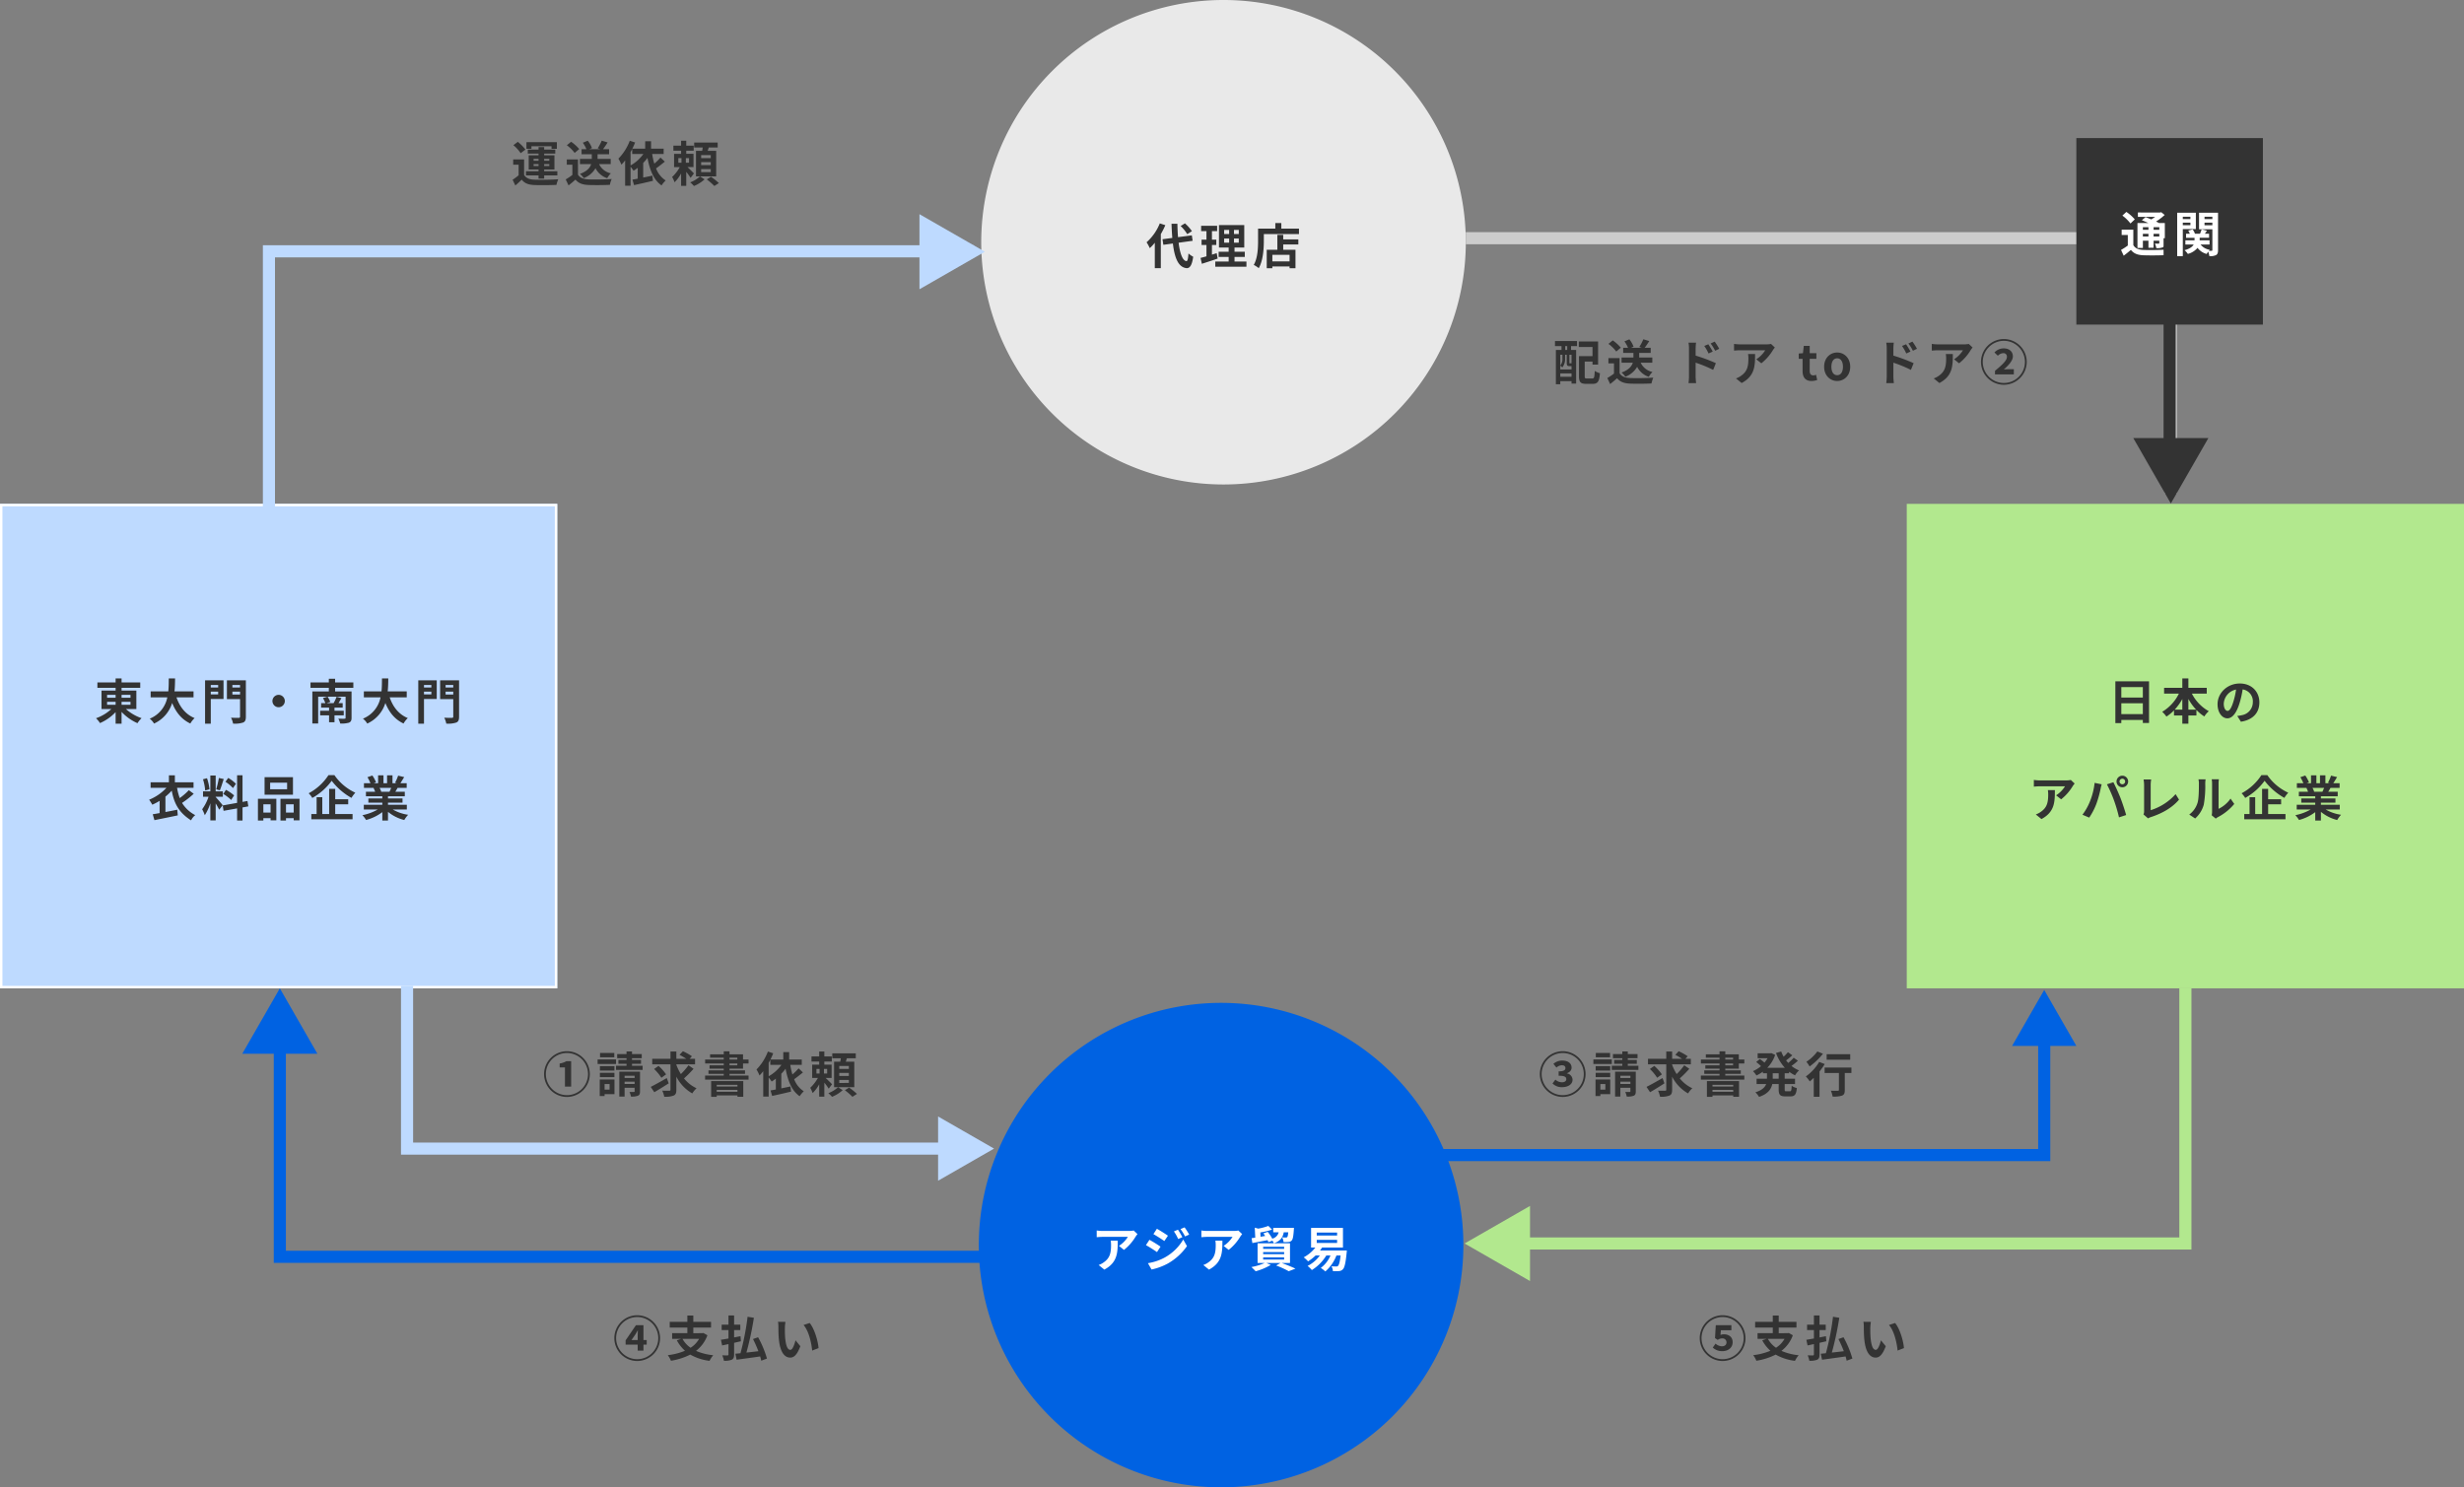 <svg xmlns="http://www.w3.org/2000/svg" width="1017" height="614" viewBox="0 0 1017 614">
  <rect x="0" y="0" width="1017" height="614" fill="#808080" stroke="none"/>
  <g id="グループ_2229" data-name="グループ 2229" transform="translate(-452 -2051)">
    <path id="パス_2687" data-name="パス 2687" d="M100,0A100,100,0,1,1,0,100,100,100,0,0,1,100,0Z" transform="translate(857 2051)" fill="#e9e9e9"/>
    <path id="パス_2688" data-name="パス 2688" d="M-13.04-13.58a18.065,18.065,0,0,0-2.88-3.22l-1.78,1.1a17.016,17.016,0,0,1,2.74,3.36Zm-13.26-3.2a20.9,20.9,0,0,1-5.46,7.8,15.275,15.275,0,0,1,1.32,2.42A18.846,18.846,0,0,0-28.36-8.8V1.7h2.48V-12.36a31.775,31.775,0,0,0,1.86-3.68ZM-12.74-9.6l-.34-2.24-5.7.74c-.14-1.7-.22-3.58-.26-5.54h-2.42c.06,2.1.18,4.06.32,5.86l-4.04.54.34,2.3,3.94-.54c.72,6.1,2.3,9.86,5.68,10.18,1.12.06,2.2-.86,2.7-4.72a8.183,8.183,0,0,1-1.94-1.36c-.16,2.22-.4,3.22-.86,3.18-1.6-.2-2.66-3.16-3.22-7.6Zm9.92,5.1c-.64.22-1.3.42-1.96.62v-4h1.8v-2.18h-1.8v-3.52h2.14V-15.8h-6.6v2.22h2.2v3.52H-9.06v2.18h2.02v4.7c-.92.26-1.74.48-2.44.66L-8.94-.1c1.92-.62,4.32-1.38,6.52-2.16ZM.26-10.54H2.32v1.72H.26Zm0-3.54H2.32v1.68H.26ZM6.3-12.4H4.32v-1.68H6.3Zm0,3.58H4.32v-1.72H6.3ZM4.54-1.04v-1.9H8.78V-5.08H4.54V-6.8H8.56v-9.3H-1.88v9.3h4v1.72H-2.02v2.14H2.12v1.9H-3.4V1.12H9.46V-1.04Zm22.72-.04h-7.1V-3.8h7.1ZM24.64-12.06H22.22V-5.9H17.84V1.74h2.32V1h7.1v.72H29.7V-5.9H24.64V-8.08h6.24v-2.1H24.64Zm-.78-2.56v-2.3H21.38v2.3H14.26v5.04c0,2.88-.14,7.08-1.78,9.94A11.047,11.047,0,0,1,14.54,1.7c1.8-3.12,2.1-8.06,2.1-11.28v-2.78h14.5v-2.26Z" transform="translate(957 2160)" fill="#333"/>
    <path id="パス_2689" data-name="パス 2689" d="M100,0A100,100,0,1,1,0,100,100,100,0,0,1,100,0Z" transform="translate(856 2465)" fill="#0062e2"/>
    <path id="パス_2690" data-name="パス 2690" d="M-34.5-13.54l-1.58-1.48a10.314,10.314,0,0,1-2.04.18H-48.9a15.856,15.856,0,0,1-2.44-.2v2.78c.94-.08,1.6-.14,2.44-.14h10.42a11.894,11.894,0,0,1-3.68,3.72l2.08,1.66a20.37,20.37,0,0,0,4.8-5.48A10.07,10.07,0,0,1-34.5-13.54Zm-8.16,2.7h-2.9a11.087,11.087,0,0,1,.14,1.8c0,3.28-.48,5.4-3.02,7.16a7.9,7.9,0,0,1-2.1,1.1l2.34,1.9C-42.76-1.8-42.66-5.88-42.66-10.84Zm24.86-4.52-1.68.7a18.065,18.065,0,0,1,1.76,3.14l1.74-.74A34.01,34.01,0,0,0-17.8-15.36Zm2.74-.96-1.7.7a19.218,19.218,0,0,1,1.88,3.04l1.7-.76A25.719,25.719,0,0,0-15.06-16.32Zm-11.44.58-1.44,2.2c1.32.74,3.4,2.08,4.52,2.86l1.48-2.2C-22.98-13.62-25.18-15.02-26.5-15.74Zm-3.7,14.2,1.5,2.62a25.153,25.153,0,0,0,6.68-2.46,24.125,24.125,0,0,0,7.94-7.2l-1.54-2.72A20.246,20.246,0,0,1-23.4-3.8,21.448,21.448,0,0,1-30.2-1.54Zm.62-9.64-1.44,2.2c1.34.72,3.42,2.06,4.56,2.86L-25-8.36C-26.02-9.08-28.22-10.46-29.58-11.18ZM8.7-13.54,7.12-15.02a10.314,10.314,0,0,1-2.04.18H-5.7a15.856,15.856,0,0,1-2.44-.2v2.78c.94-.08,1.6-.14,2.44-.14H4.72A11.894,11.894,0,0,1,1.04-8.68L3.12-7.02a20.37,20.37,0,0,0,4.8-5.48A10.07,10.07,0,0,1,8.7-13.54ZM.54-10.84h-2.9a11.087,11.087,0,0,1,.14,1.8c0,3.28-.48,5.4-3.02,7.16a7.9,7.9,0,0,1-2.1,1.1L-5,1.12C.44-1.8.54-5.88.54-10.84Zm12.36,1c1.78-.34,4.06-.78,6.28-1.2a8.067,8.067,0,0,1,.34.82l1.66-.6a5.537,5.537,0,0,1,.62,1.06c2.72-.94,3.68-2.44,4.06-4.52h1.86c-.12,1.22-.24,1.76-.44,1.96a.642.642,0,0,1-.56.18c-.26,0-.86,0-1.54-.06a4.462,4.462,0,0,1,.58,1.94,16.9,16.9,0,0,0,2.12-.04,1.808,1.808,0,0,0,1.28-.64c.46-.48.68-1.74.86-4.38a7.669,7.669,0,0,0,.04-.8H21.52v1.84h2.24a3.591,3.591,0,0,1-2.64,2.62,16.331,16.331,0,0,0-1.88-2.8l-1.8.62c.26.32.52.7.76,1.06l-1.92.34-.08-1.8a28.117,28.117,0,0,0,4.84-1.16L19.5-16.92a23.036,23.036,0,0,1-4.18,1.12l-1.42-.4.2,4.12c-.54.08-1.04.16-1.5.22Zm4.46,5.92h8.66v.88H17.36Zm0-2.2h8.66v.86H17.36Zm0-2.2h8.66v.86H17.36Zm11.08,6.7V-9.74H15.06v8.12H18A23.485,23.485,0,0,1,12.5.06,24.122,24.122,0,0,1,14.26,1.8,24.783,24.783,0,0,0,20.5-.82l-1.82-.8h5.84L22.72-.58a39.436,39.436,0,0,1,5.2,2.36L30.68.72C29.32.06,27.02-.9,24.98-1.62Zm11.04-9.54h8.4V-9.9h-8.4Zm0-3.02h8.4v1.24h-8.4Zm1.36,7.4c.3-.4.58-.8.84-1.22H50.3v-8.1H37.14V-8H38.9a14.642,14.642,0,0,1-4.8,4.04,15.97,15.97,0,0,1,1.8,1.68A18.9,18.9,0,0,0,39-4.7h1.74A13.964,13.964,0,0,1,35.7-.4a12.881,12.881,0,0,1,1.76,1.7,18.376,18.376,0,0,0,5.96-6h1.72a12.251,12.251,0,0,1-4,5.12,12.694,12.694,0,0,1,1.88,1.46A16.453,16.453,0,0,0,47.6-4.7h1.72C49.04-2,48.64-.78,48.26-.42a.881.881,0,0,1-.74.24c-.36,0-1.14,0-1.98-.08a4.48,4.48,0,0,1,.62,2.02,23.547,23.547,0,0,0,2.5-.04A2.33,2.33,0,0,0,50.28.96c.66-.66,1.12-2.48,1.54-6.8.04-.3.08-.94.08-.94Z" transform="translate(956 2574)" fill="#fff"/>
    <path id="パス_2691" data-name="パス 2691" d="M0,0H230V200H0Z" transform="translate(1239 2259)" fill="#b2e88e"/>
    <path id="パス_2692" data-name="パス 2692" d="M-26.44-2.2V-6.68h8.88V-2.2Zm8.88-11.14v4.3h-8.88v-4.3Zm-11.34-2.4V1.5h2.46V.2h8.88V1.46H-15v-17.2ZM1.24-4.06v-4.4a22.29,22.29,0,0,0,3.18,4.4Zm-5.64,0A23.305,23.305,0,0,0-1.26-8.42v4.36Zm13.22-6.6v-2.4H1.24v-3.86h-2.5v3.86H-8.78v2.4h6.1a17.766,17.766,0,0,1-6.88,7.5A11.759,11.759,0,0,1-7.82-1.18,16.984,16.984,0,0,0-4.7-3.74v2.1h3.44V1.74h2.5V-1.64H4.56V-3.92A16.362,16.362,0,0,0,7.82-1.24,10.111,10.111,0,0,1,9.66-3.4a17.471,17.471,0,0,1-6.98-7.26ZM30.54-7.04c0-4.36-3.12-7.8-8.08-7.8-5.18,0-9.18,3.94-9.18,8.56,0,3.38,1.84,5.82,4.06,5.82,2.18,0,3.9-2.48,5.1-6.52a40.447,40.447,0,0,0,1.2-5.42,4.944,4.944,0,0,1,4.2,5.28,5.427,5.427,0,0,1-4.56,5.36,15.383,15.383,0,0,1-1.86.32L22.92.94C27.96.16,30.54-2.82,30.54-7.04Zm-14.7.5a6.3,6.3,0,0,1,5.08-5.8A30.02,30.02,0,0,1,19.86-7.5c-.82,2.7-1.6,3.96-2.44,3.96C16.64-3.54,15.84-4.52,15.84-6.54Zm-61.54,33-1.58-1.48a10.314,10.314,0,0,1-2.04.18H-60.1a15.856,15.856,0,0,1-2.44-.2v2.78c.94-.08,1.6-.14,2.44-.14h10.42a11.894,11.894,0,0,1-3.68,3.72l2.08,1.66a20.37,20.37,0,0,0,4.8-5.48A10.07,10.07,0,0,1-45.7,26.46Zm-8.16,2.7h-2.9a11.087,11.087,0,0,1,.14,1.8c0,3.28-.48,5.4-3.02,7.16a7.9,7.9,0,0,1-2.1,1.1l2.34,1.9C-53.96,38.2-53.86,34.12-53.86,29.16Zm26.68-3.54a1.161,1.161,0,0,1,1.16-1.16,1.161,1.161,0,0,1,1.16,1.16,1.157,1.157,0,0,1-1.16,1.14A1.157,1.157,0,0,1-27.18,25.62Zm-1.24,0A2.4,2.4,0,0,0-26.02,28a2.4,2.4,0,0,0,2.4-2.38,2.407,2.407,0,0,0-2.4-2.4A2.407,2.407,0,0,0-28.42,25.62Zm-10.94,8.16a24.1,24.1,0,0,1-3.12,5.56l2.8,1.18a27.5,27.5,0,0,0,2.96-5.72,46.565,46.565,0,0,0,1.7-6.02c.08-.44.3-1.42.48-2l-2.92-.6A28.818,28.818,0,0,1-39.36,33.78Zm9.88-.42a61.8,61.8,0,0,1,2.08,7.06l2.96-.96c-.56-1.98-1.62-5.18-2.32-6.98-.76-1.94-2.14-5.02-2.96-6.56l-2.66.86A56.027,56.027,0,0,1-29.48,33.36ZM-17.3,39.2l1.9,1.64a5.162,5.162,0,0,1,1.18-.54c4.72-1.54,8.86-3.92,11.6-7.2l-1.42-2.26a22.917,22.917,0,0,1-10.28,6.62V27.06a14.629,14.629,0,0,1,.2-2.28h-3.14a12.778,12.778,0,0,1,.22,2.28V37.9A2.612,2.612,0,0,1-17.3,39.2Zm28.16.36,1.68,1.38a4.273,4.273,0,0,1,.86-.6,22.021,22.021,0,0,0,6.78-5.46l-1.54-2.2A12.665,12.665,0,0,1,13.7,36.9V26.44a10.156,10.156,0,0,1,.14-1.74H10.86a8.867,8.867,0,0,1,.16,1.72V38.08A7.611,7.611,0,0,1,10.86,39.56Zm-9.26-.3,2.44,1.62A11.727,11.727,0,0,0,7.6,35.14a44.128,44.128,0,0,0,.6-8.6,13.173,13.173,0,0,1,.14-1.82H5.4a7.59,7.59,0,0,1,.18,1.84c0,2.42-.02,6.2-.58,7.92A9.435,9.435,0,0,1,1.6,39.26ZM31.38,22.98a22.052,22.052,0,0,1-8.18,7.5,10.021,10.021,0,0,1,1.5,1.92,24.779,24.779,0,0,0,8-7.08,26.771,26.771,0,0,0,8.16,7.06,12.97,12.97,0,0,1,1.6-2.14,21.264,21.264,0,0,1-8.64-7.26Zm2.78,12.06h5.36v-2.1H34.16V28.66h-2.5V39.04H28.82V32.1H26.48v6.94H24.3V41.2H41.32V39.04H34.16Zm23.1-6.78c-.22.54-.46,1.12-.7,1.6H52.82l.34-.06a10.744,10.744,0,0,0-.68-1.54Zm6.46,8.92V35.22H55.94v-.88h6V32.62h-6v-.9h6.94V29.86H58.96c.3-.48.62-1.02.94-1.6h3.76V26.32h-2.6c.46-.7,1-1.6,1.56-2.52l-2.5-.6a16.111,16.111,0,0,1-1.26,2.9l.72.22H57.8V23.06H55.56v3.26H54.08V23.06H51.86v3.26H50.04l.98-.36a15.134,15.134,0,0,0-1.52-2.82l-2.04.7a17.928,17.928,0,0,1,1.24,2.48H46.02v1.94H50.2l-.24.04a8.987,8.987,0,0,1,.68,1.56h-3.8v1.86H53.6v.9H47.84v1.72H53.6v.88H45.96v1.96H51.7a21.012,21.012,0,0,1-6.32,2.34A11.094,11.094,0,0,1,46.9,41.5a18.972,18.972,0,0,0,6.7-3.24v3.48h2.34v-3.6a17.072,17.072,0,0,0,6.72,3.38,11.188,11.188,0,0,1,1.6-2.16,17.868,17.868,0,0,1-6.34-2.18Z" transform="translate(1354 2348)" fill="#333"/>
    <path id="パス_2693" data-name="パス 2693" d="M0,0H230V200H0Z" transform="translate(452 2259)" fill="#bedaff"/>
    <path id="長方形_2058_-_アウトライン" data-name="長方形 2058 - アウトライン" d="M1,1V199H229V1H1M0,0H230V200H0Z" transform="translate(452 2259)" fill="#fff"/>
    <path id="パス_2694" data-name="パス 2694" d="M-70.8-7.28h3.52v1.22H-70.8Zm0-2.86h3.52v1.18H-70.8Zm9.66,0v1.18h-3.68v-1.18Zm0,4.08h-3.68V-7.28h3.68Zm2.42,1.78v-7.64h-6.1v-1.14h7.7v-2.22h-7.7v-1.64h-2.46v1.64H-74.8v2.22h7.52v1.14H-73.1v7.64h4.04A18.089,18.089,0,0,1-75.36-.5a13.021,13.021,0,0,1,1.64,2,19.516,19.516,0,0,0,6.44-4.52V1.74h2.46V-3.12a19.822,19.822,0,0,0,6.56,4.66,10.475,10.475,0,0,1,1.7-2.06,19.068,19.068,0,0,1-6.46-3.76Zm23.6-4.84v-2.46h-7.86c.2-1.86.22-3.7.24-5.34h-2.6c-.02,1.64,0,3.46-.2,5.34h-7.28v2.46h6.88A11.99,11.99,0,0,1-53.2-.32,7.047,7.047,0,0,1-51.42,1.7a13.766,13.766,0,0,0,7.48-8.5c1.56,3.86,3.88,6.78,7.5,8.48A9.572,9.572,0,0,1-34.68-.56c-3.74-1.52-6.16-4.66-7.48-8.56Zm10.16-5.1v1.04H-28v-1.04ZM-28-10.34v-1.14h3.04v1.14Zm5.26-5.8h-7.62V1.74H-28V-8.44h5.26Zm3.66,5.84v-1.18h3.16v1.18Zm3.16-3.92v1.04h-3.16v-1.04Zm2.4-1.92h-7.82v7.76h5.42v7.2c0,.38-.14.52-.56.52s-1.9.02-3.16-.06a8.622,8.622,0,0,1,.84,2.44,10.882,10.882,0,0,0,4.12-.44c.88-.36,1.16-1.06,1.16-2.42ZM0-10.16A2.578,2.578,0,0,0-2.56-7.6,2.578,2.578,0,0,0,0-5.04,2.578,2.578,0,0,0,2.56-7.6,2.578,2.578,0,0,0,0-10.16Zm30.84-2.9v-2.22H23.32V-16.8h-2.6v1.52H13.16v2.22h7.56v1.5h-6.8V1.68h2.4V-9.38h3.8l-1.82.54a13.127,13.127,0,0,1,.98,2.1H17.54v1.86h3.28v1.3H17.14v1.9h3.68V1.16h2.24V-1.68h3.82v-1.9H23.06v-1.3h3.38V-6.74H24.72c.38-.6.78-1.32,1.2-2.06l-2-.56A14.447,14.447,0,0,1,22.7-6.78l.14.04H19.82l1.52-.5a11.039,11.039,0,0,0-1.12-2.14h7.42V-.72c0,.32-.1.42-.46.42-.32.02-1.56.02-2.54-.04a8.606,8.606,0,0,1,.78,2.02A10.734,10.734,0,0,0,29,1.34C29.82,1,30.1.46,30.1-.7V-11.56H23.32v-1.5ZM52.88-9.12v-2.46H45.02c.2-1.86.22-3.7.24-5.34h-2.6c-.02,1.64,0,3.46-.2,5.34H35.18v2.46h6.88A11.99,11.99,0,0,1,34.8-.32,7.047,7.047,0,0,1,36.58,1.7a13.766,13.766,0,0,0,7.48-8.5c1.56,3.86,3.88,6.78,7.5,8.48A9.572,9.572,0,0,1,53.32-.56c-3.74-1.52-6.16-4.66-7.48-8.56Zm10.16-5.1v1.04H60v-1.04ZM60-10.34v-1.14h3.04v1.14Zm5.26-5.8H57.64V1.74H60V-8.44h5.26Zm3.66,5.84v-1.18h3.16v1.18Zm3.16-3.92v1.04H68.92v-1.04Zm2.4-1.92H66.66v7.76h5.42v7.2c0,.38-.14.52-.56.52s-1.9.02-3.16-.06a8.622,8.622,0,0,1,.84,2.44,10.882,10.882,0,0,0,4.12-.44C74.2.92,74.48.22,74.48-1.14ZM-37.06,29.2a25.324,25.324,0,0,1-3.76,3.26,24.725,24.725,0,0,1-1.1-4.24h6.8V25.94h-7.7V23.06h-2.46v2.88h-7.56v2.28h6.54a19.97,19.97,0,0,1-7.14,4.92,19.862,19.862,0,0,1,1.3,2.06,24.189,24.189,0,0,0,3.02-1.6v5.06c-1.04.18-2.02.36-2.84.48l.7,2.44c2.66-.56,6.28-1.26,9.64-1.98l-.22-2.34c-1.62.34-3.28.66-4.88.96V31.86a23.419,23.419,0,0,0,2.6-2.46c.96,5.06,2.72,8.88,7.98,12.26a6.431,6.431,0,0,1,1.72-2.16,13.952,13.952,0,0,1-5.44-5.04,38.038,38.038,0,0,0,4.82-3.78Zm19.44-2.64a15.03,15.03,0,0,0-3.18-2.42l-1.14,1.6a16.091,16.091,0,0,1,3.1,2.6Zm-5.24,4.2a16.914,16.914,0,0,1,3.28,2.5l1.2-1.9a16.7,16.7,0,0,0-3.36-2.3Zm-1.8-6.6a37.2,37.2,0,0,1-1.1,4.68l1.5.42c.5-1.16,1.08-3.06,1.6-4.66Zm-3.88,4.68a20.052,20.052,0,0,0-1.02-4.58l-1.66.44a19.777,19.777,0,0,1,.9,4.62Zm5.46,6.58c-.42-.56-2.32-2.8-2.9-3.38V31.9h2.96V29.68h-2.96V23.14h-2.2v6.54H-31.2V31.9h2.28a18.515,18.515,0,0,1-2.64,5.18,14.133,14.133,0,0,1,1.08,2.46,20.526,20.526,0,0,0,2.3-4.92v7.06h2.2V34.66a26.717,26.717,0,0,1,1.44,2.6Zm10.58.46-.36-2.22-2.04.38v-11h-2.24v11.4l-5.94,1.06.36,2.22,5.58-1v5h2.24v-5.4Zm16-7.06h-7v-2.7h7Zm2.42-4.98H-5.8v7.24H5.92ZM-3.32,35.02v3.44H-6.3V35.02Zm-5.22,6.72H-6.3v-1h2.98v.9H-.94v-8.9h-7.6ZM3.04,38.46V35.02H6.22v3.44ZM.76,32.74v9H3.04v-1H6.22v.92h2.4V32.74Zm19.82-9.76a22.052,22.052,0,0,1-8.18,7.5,10.021,10.021,0,0,1,1.5,1.92,24.779,24.779,0,0,0,8-7.08,26.771,26.771,0,0,0,8.16,7.06,12.97,12.97,0,0,1,1.6-2.14,21.264,21.264,0,0,1-8.64-7.26Zm2.78,12.06h5.36v-2.1H23.36V28.66h-2.5V39.04H18.02V32.1H15.68v6.94H13.5V41.2H30.52V39.04H23.36Zm23.1-6.78c-.22.54-.46,1.12-.7,1.6H42.02l.34-.06a10.744,10.744,0,0,0-.68-1.54Zm6.46,8.92V35.22H45.14v-.88h6V32.62h-6v-.9h6.94V29.86H48.16c.3-.48.62-1.02.94-1.6h3.76V26.32h-2.6c.46-.7,1-1.6,1.56-2.52l-2.5-.6a16.111,16.111,0,0,1-1.26,2.9l.72.22H47V23.06H44.76v3.26H43.28V23.06H41.06v3.26H39.24l.98-.36a15.134,15.134,0,0,0-1.52-2.82l-2.04.7a17.928,17.928,0,0,1,1.24,2.48H35.22v1.94H39.4l-.24.04a8.987,8.987,0,0,1,.68,1.56h-3.8v1.86H42.8v.9H37.04v1.72H42.8v.88H35.16v1.96H40.9a21.012,21.012,0,0,1-6.32,2.34A11.094,11.094,0,0,1,36.1,41.5a18.972,18.972,0,0,0,6.7-3.24v3.48h2.34v-3.6a17.072,17.072,0,0,0,6.72,3.38,11.188,11.188,0,0,1,1.6-2.16,17.868,17.868,0,0,1-6.34-2.18Z" transform="translate(567 2348)" fill="#333"/>
    <path id="パス_2683" data-name="パス 2683" d="M8607.5,2074.667h-5V1966.833H8896v5H8607.5Z" transform="translate(-8042 185.417)" fill="#bedaff"/>
    <path id="パス_2695" data-name="パス 2695" d="M15.5,0,31,27H0Z" transform="translate(858.5 2139.417) rotate(90)" fill="#bedaff"/>
    <path id="パス_2683-2" data-name="パス 2683" d="M8898.5,2074.667h-5V1971.833H8605v-5h293.5Z" transform="translate(-7548 180)" fill="#ccc"/>
    <path id="パス_2683-3" data-name="パス 2683" d="M8898.5,2077.167H8605v-5h288.5V1969.333h5Z" transform="translate(-7542 489.667)" fill="#b2e88e"/>
    <path id="パス_2696" data-name="パス 2696" d="M15.5,0,31,27H0Z" transform="translate(1056.5 2579.833) rotate(-90)" fill="#b2e88e"/>
    <path id="パス_2683-4" data-name="パス 2683" d="M8896,2077.167H8602.5V1969.333h5v102.833H8896Z" transform="translate(-8037.5 495.167)" fill="#0062e2"/>
    <path id="パス_2697" data-name="パス 2697" d="M15.5,0,31,27H0Z" transform="translate(552 2459)" fill="#0062e2"/>
    <path id="パス_2698" data-name="パス 2698" d="M0,0H77V77H0Z" transform="translate(1309 2108)" fill="#333"/>
    <path id="パス_2699" data-name="パス 2699" d="M-9.24-10.22v1.08h-2.3v-1.08Zm4.48,1.08H-7.12v-1.08h2.36ZM-7.12-6.36V-7.48h2.36v1.12Zm-4.42,0V-7.48h2.3v1.12Zm0,1.72h2.3v2.92h2.12V-4.64h2.36v.92c0,.2-.06.28-.3.3-.2,0-.9,0-1.52-.02A6.5,6.5,0,0,1-6-1.58a6.019,6.019,0,0,0,2.7-.34c.64-.32.82-.82.82-1.78v-8.24H-4.9c-.34-.2-.76-.4-1.2-.62a22.764,22.764,0,0,0,3.56-2.7L-3.96-16.4l-.46.12H-13.6v1.8h7.12a18.479,18.479,0,0,1-1.6,1.06c-.82-.36-1.66-.68-2.36-.94l-1.54,1.28c.82.32,1.78.72,2.68,1.14h-4.48v10.3h2.24Zm-3.34-8.8a17.131,17.131,0,0,0-3.48-3.08L-20-15a16.235,16.235,0,0,1,3.34,3.26Zm-.6,4.26H-20.3V-7h2.54v4.36a27.529,27.529,0,0,1-2.8,1.82l1.1,2.38c1.12-.84,2.06-1.62,2.98-2.4C-15.28.7-13.7,1.28-11.3,1.38c2.44.1,6.68.06,9.14-.06A9.828,9.828,0,0,1-1.42-1c-2.74.22-7.48.28-9.86.18-2.04-.08-3.42-.64-4.2-1.98ZM8.08-14.54v.98H4.94v-.98Zm-3.14,3.5v-1.04H8.08v1.04Zm5.38,1.62v-6.76H2.62V1.74H4.94V-9.42ZM13.9-11v-1.08h3.24V-11Zm3.24-3.54v.98H13.9v-.98Zm2.34-1.64H11.64v6.82h5.5V-.8c0,.24-.08.34-.32.34a10.04,10.04,0,0,1-1.12,0,3.984,3.984,0,0,1,.38-.42,6.011,6.011,0,0,1-3.82-2.18h3.72V-4.8H11.9V-5.84h3.88V-7.5H14.04l.86-1.26-2.18-.56c-.16.5-.44,1.22-.68,1.82H9.96A6.55,6.55,0,0,0,9-9.3l-1.82.5a7.939,7.939,0,0,1,.66,1.3H6.28v1.66h3.5V-4.8H6v1.74H9.42c-.48.88-1.54,1.74-3.78,2.34A7.57,7.57,0,0,1,7.02.82a7.77,7.77,0,0,0,4-2.5A6.851,6.851,0,0,0,14.8.84a8.431,8.431,0,0,1,.62-.96,8.241,8.241,0,0,1,.48,1.86,5.522,5.522,0,0,0,2.76-.44c.64-.38.82-.98.82-2.08Z" transform="translate(1348 2155)" fill="#fff"/>
    <path id="パス_2684" data-name="パス 2684" d="M9388,2053h-5v-96.667h5Z" transform="translate(-8038 193)" fill="#333"/>
    <path id="パス_2700" data-name="パス 2700" d="M15.5,0,31,27H0Z" transform="translate(1363.5 2258.833) rotate(180)" fill="#333"/>
    <path id="パス_2683-5" data-name="パス 2683" d="M8856.49,2061.96H8605v-5h246.49v-53.333h5Z" transform="translate(-7558.253 468.373)" fill="#0062e2"/>
    <path id="パス_2701" data-name="パス 2701" d="M13.262,0,26.525,23.1H0Z" transform="translate(1282.475 2459.667)" fill="#0062e2"/>
    <path id="パス_2683-6" data-name="パス 2683" d="M8833.99,2061.96H8602.5v-69.666h5v64.666h226.49Z" transform="translate(-7984.99 465.705)" fill="#bedaff"/>
    <path id="パス_2702" data-name="パス 2702" d="M13.262,0,26.525,23.1H0Z" transform="translate(862.289 2511.904) rotate(90)" fill="#bedaff"/>
    <path id="パス_2703" data-name="パス 2703" d="M-55,1.84A9.457,9.457,0,0,0-45.56-7.6,9.457,9.457,0,0,0-55-17.04,9.457,9.457,0,0,0-64.44-7.6,9.457,9.457,0,0,0-55,1.84Zm0-.74a8.706,8.706,0,0,1-8.7-8.7A8.706,8.706,0,0,1-55-16.3a8.706,8.706,0,0,1,8.7,8.7A8.706,8.706,0,0,1-55,1.1Zm-.22-3.3c2.34,0,4.28-1.12,4.28-3.08a2.743,2.743,0,0,0-2.34-2.6v-.06c1.24-.48,1.94-1.24,1.94-2.3,0-1.9-1.56-2.94-3.94-2.94a5.37,5.37,0,0,0-3.56,1.36l1.26,1.54a3.357,3.357,0,0,1,2.24-.96c.96,0,1.46.42,1.46,1.16,0,.84-.7,1.36-2.8,1.36v1.8c2.54,0,3.16.54,3.16,1.44,0,.8-.74,1.26-1.74,1.26a4.035,4.035,0,0,1-2.76-1.1l-1.18,1.6A5.34,5.34,0,0,0-55.22-2.2Zm19.76-14.12h-5.88v1.8h5.88Zm.72,2.68h-7.6v1.88h7.6Zm-.66,2.78h-6v1.82h6Zm-6,4.52h6V-8.12h-6Zm4,2.86v2.3h-2.06v-2.3Zm2.02-1.88h-6.08V1.46h2V.68h4.08Zm4.18,1.84v-.94h4.14v.94Zm4.14-3.38V-6H-31.2v-.9Zm2.22-1.68h-8.54V1.7h2.18V-1.96h4.14V-.52c0,.22-.06.3-.32.3-.26.02-1.08.02-1.82,0a7.053,7.053,0,0,1,.62,1.9,7.1,7.1,0,0,0,2.88-.34c.68-.3.86-.82.86-1.82Zm-3.3-2.46v-.8h3.72v-1.6h-3.72v-.72h4.02v-1.7h-4.02v-1.08H-30.4v1.08h-3.86v1.7h3.86v.72h-3.36v1.6h3.36v.8h-4.34v1.72h10.98v-1.72ZM-13.8-5.96c-2.38,1.38-4.96,2.82-6.62,3.64l1.48,2.2c1.74-1,3.96-2.38,5.94-3.66Zm-.28-1.52a18.982,18.982,0,0,0-3.12-3.5L-19.02-9.7a19.514,19.514,0,0,1,3,3.62Zm9.24-3.76A24.915,24.915,0,0,1-7.98-7.6a20.449,20.449,0,0,1-1.86-3.82v-.2h7.72v-2.3H-4.34l.92-1.04a24.65,24.65,0,0,0-3.72-2.08l-1.38,1.5a27.613,27.613,0,0,1,2.76,1.62H-9.84v-3h-2.42v3H-19.8v2.3h7.54V-1.2c0,.36-.14.48-.52.48-.4,0-1.66.02-2.88-.04a9.869,9.869,0,0,1,.82,2.5,9.178,9.178,0,0,0,3.9-.48c.84-.38,1.1-1.04,1.1-2.44V-6.54A16.556,16.556,0,0,0-3.26.38,9.554,9.554,0,0,1-1.5-1.74,14.463,14.463,0,0,1-6.68-5.82,46.081,46.081,0,0,0-2.74-9.78ZM15.38-3.18v.72H6.82v-.72ZM6.82-.3v-.78h8.56V-.3ZM4.52,1.8h2.3V1.2h8.56v.58h2.4V-4.7H4.52ZM12.1-11.98h3.22v.76H12.1Zm0-2.38h3.22v.74H12.1Zm5.58,4.52v-2.14h2.28v-1.64H17.68v-2.12H12.1V-17H9.72v1.26H4.08v1.38H9.72v.74H2.04v1.64H9.72v.76H3.86v1.38H9.72v.7H3.42V-7.7h6.3v.72H2.02v1.66H19.96V-6.98H12.1V-7.7h6.4V-9.14H12.1v-.7ZM34.14-5.68H31.68V-7.94h2.46Zm4.3-2.26v-.64a13.937,13.937,0,0,0,2.46,1.5,8.551,8.551,0,0,1,1.64-2.04,12.215,12.215,0,0,1-3.12-1.84,26.739,26.739,0,0,0,2.66-2.16l-1.74-1.24a16.791,16.791,0,0,1-2.26,2.16c-.3-.34-.6-.68-.88-1.04.82-.6,1.74-1.38,2.56-2.12l-1.8-1.28a18.886,18.886,0,0,1-1.78,1.86,13.892,13.892,0,0,1-1-2.14l-2.14.6a18.3,18.3,0,0,0,3.64,6.12H29.44a13.911,13.911,0,0,0,3.24-5.32l-1.58-.74-.42.08H25.46v2.04h4.08a11.188,11.188,0,0,1-1.26,1.8c-.56-.48-1.32-1.06-1.92-1.48l-1.5,1.24a21.346,21.346,0,0,1,1.98,1.7,12.374,12.374,0,0,1-3.32,2.06,10.342,10.342,0,0,1,1.44,1.8A16.347,16.347,0,0,0,27.62-8.6v.66H29.3v2.26H25.02V-3.5h3.96c-.5,1.34-1.7,2.58-4.46,3.42a9.065,9.065,0,0,1,1.52,1.9C29.74.58,31.06-1.4,31.5-3.5h2.64v2.18c0,2.22.54,2.92,2.7,2.92h2.18c1.76,0,2.38-.8,2.62-3.44a5.922,5.922,0,0,1-2.14-.94C39.42-.9,39.32-.5,38.8-.5H37.26c-.56,0-.64-.12-.64-.84V-3.5h4.26V-5.68H36.62V-7.94ZM63.66-15.8H53.94v2.26h9.72ZM50.1-16.94a17.792,17.792,0,0,1-4.52,4.26,13.828,13.828,0,0,1,1.32,1.94A26.85,26.85,0,0,0,52.4-16Zm.76,4.32a19.487,19.487,0,0,1-5.5,5.98,23.434,23.434,0,0,1,1.62,2.06c.54-.44,1.08-.94,1.64-1.48V1.76H51V-8.68a26.527,26.527,0,0,0,2.14-3.06Zm13.3,2.32H53.1v2.26H59v6.96c0,.3-.14.38-.5.38-.36.02-1.68.02-2.82-.04a10.113,10.113,0,0,1,.72,2.42,11.041,11.041,0,0,0,3.9-.4c.88-.36,1.12-1.02,1.12-2.3V-8.04h2.74Z" transform="translate(1152 2502)" fill="#333"/>
    <path id="パス_2704" data-name="パス 2704" d="M-33,1.84A9.457,9.457,0,0,0-23.56-7.6,9.457,9.457,0,0,0-33-17.04,9.457,9.457,0,0,0-42.44-7.6,9.457,9.457,0,0,0-33,1.84Zm0-.74a8.706,8.706,0,0,1-8.7-8.7A8.706,8.706,0,0,1-33-16.3a8.706,8.706,0,0,1,8.7,8.7A8.706,8.706,0,0,1-33,1.1Zm-.08-3.32c2.26,0,4.22-1.36,4.22-3.68,0-2.24-1.66-3.28-3.64-3.28a3.62,3.62,0,0,0-1.38.28l.16-1.94h4.34v-2.1h-6.44l-.32,5.34,1.14.74a2.975,2.975,0,0,1,1.8-.62,1.627,1.627,0,0,1,1.8,1.62c0,1.04-.74,1.64-1.88,1.64a4.231,4.231,0,0,1-2.64-1.1L-37.06-3.7A5.546,5.546,0,0,0-33.08-2.22ZM-7.44-7.3a10.687,10.687,0,0,1-3.52,3.68A10.719,10.719,0,0,1-14.32-7.3Zm1.76-2.42-.42.08H-9.84v-2.32h7.32v-2.36H-9.84v-2.6H-12.3v2.6h-7.28v2.36h7.28v2.32h-6.28V-7.3h3.7l-1.76.6a15.457,15.457,0,0,0,3.36,4.32,26.359,26.359,0,0,1-7.1,1.82,9.061,9.061,0,0,1,1.3,2.3A26.676,26.676,0,0,0-11.1-.8,21.32,21.32,0,0,0-3.14,1.78,12.217,12.217,0,0,1-1.62-.54a23.183,23.183,0,0,1-7.1-1.8,14.14,14.14,0,0,0,4.7-6.44ZM9.8-6.3,9.64-8.4c-.88.18-1.76.34-2.64.52v-3.06H9.56v-2.2H7v-3.8H4.68v3.8H1.86v2.2H4.68v3.5c-1.18.2-2.24.4-3.12.52l.5,2.34c.8-.16,1.68-.36,2.62-.56V-.9c0,.32-.12.42-.42.44C3.98-.46,3-.46,2.1-.5a8.956,8.956,0,0,1,.68,2.24A7.694,7.694,0,0,0,6.06,1.3C6.76.92,7,.34,7-.88V-5.66ZM20.56.84a41.747,41.747,0,0,0-3.66-8.8l-2.1.74A52.132,52.132,0,0,1,17.02-2.2c-1.68.2-3.36.4-4.94.56A126.094,126.094,0,0,0,15.16-16l-2.6-.42A103.549,103.549,0,0,1,9.62-1.36c-.78.08-1.48.14-2.1.2l.52,2.48C10.68.94,14.3.48,17.76-.04c.18.64.34,1.24.44,1.76ZM28.2-14.3l-3.08-.04a12.157,12.157,0,0,1,.16,2.04c0,1.22.02,3.56.22,5.4C26.06-1.54,27.96.44,30.16.44c1.6,0,2.86-1.22,4.18-4.7l-2-2.44c-.38,1.6-1.18,3.94-2.12,3.94-1.26,0-1.86-1.98-2.14-4.86-.12-1.44-.14-2.94-.12-4.24A16.181,16.181,0,0,1,28.2-14.3Zm10,.46-2.54.82c2.18,2.48,3.24,7.34,3.56,10.56l2.62-1.02C41.62-6.54,40.1-11.54,38.2-13.84Z" transform="translate(1196 2611)" fill="#333"/>
    <path id="パス_2705" data-name="パス 2705" d="M-35.36-6.8l1.66-2.4c.36-.64.54-.92.9-1.58h.08c-.04.7-.08,1.66-.08,2.34V-6.8Zm4.94-6.14h-3.1l-4.26,6.26v1.76h4.98v2.48h2.38V-4.92h1.34V-6.8h-1.34ZM-33,1.1a8.706,8.706,0,0,1-8.7-8.7A8.706,8.706,0,0,1-33-16.3a8.706,8.706,0,0,1,8.7,8.7A8.706,8.706,0,0,1-33,1.1Zm0-18.14A9.457,9.457,0,0,0-42.44-7.6,9.457,9.457,0,0,0-33,1.84,9.457,9.457,0,0,0-23.56-7.6,9.457,9.457,0,0,0-33-17.04ZM-7.44-7.3a10.687,10.687,0,0,1-3.52,3.68A10.719,10.719,0,0,1-14.32-7.3Zm1.76-2.42-.42.08H-9.84v-2.32h7.32v-2.36H-9.84v-2.6H-12.3v2.6h-7.28v2.36h7.28v2.32h-6.28V-7.3h3.7l-1.76.6a15.457,15.457,0,0,0,3.36,4.32,26.359,26.359,0,0,1-7.1,1.82,9.061,9.061,0,0,1,1.3,2.3A26.676,26.676,0,0,0-11.1-.8,21.32,21.32,0,0,0-3.14,1.78,12.217,12.217,0,0,1-1.62-.54a23.183,23.183,0,0,1-7.1-1.8,14.14,14.14,0,0,0,4.7-6.44ZM9.8-6.3,9.64-8.4c-.88.18-1.76.34-2.64.52v-3.06H9.56v-2.2H7v-3.8H4.68v3.8H1.86v2.2H4.68v3.5c-1.18.2-2.24.4-3.12.52l.5,2.34c.8-.16,1.68-.36,2.62-.56V-.9c0,.32-.12.42-.42.44C3.98-.46,3-.46,2.1-.5a8.956,8.956,0,0,1,.68,2.24A7.694,7.694,0,0,0,6.06,1.3C6.76.92,7,.34,7-.88V-5.66ZM20.56.84a41.747,41.747,0,0,0-3.66-8.8l-2.1.74A52.132,52.132,0,0,1,17.02-2.2c-1.68.2-3.36.4-4.94.56A126.094,126.094,0,0,0,15.16-16l-2.6-.42A103.549,103.549,0,0,1,9.62-1.36c-.78.08-1.48.14-2.1.2l.52,2.48C10.68.94,14.3.48,17.76-.04c.18.64.34,1.24.44,1.76ZM28.2-14.3l-3.08-.04a12.157,12.157,0,0,1,.16,2.04c0,1.22.02,3.56.22,5.4C26.06-1.54,27.96.44,30.16.44c1.6,0,2.86-1.22,4.18-4.7l-2-2.44c-.38,1.6-1.18,3.94-2.12,3.94-1.26,0-1.86-1.98-2.14-4.86-.12-1.44-.14-2.94-.12-4.24A16.181,16.181,0,0,1,28.2-14.3Zm10,.46-2.54.82c2.18,2.48,3.24,7.34,3.56,10.56l2.62-1.02C41.62-6.54,40.1-11.54,38.2-13.84Z" transform="translate(748 2611)" fill="#333"/>
    <path id="パス_2706" data-name="パス 2706" d="M-55,1.84A9.457,9.457,0,0,0-45.56-7.6,9.457,9.457,0,0,0-55-17.04,9.457,9.457,0,0,0-64.44-7.6,9.457,9.457,0,0,0-55,1.84Zm0-.74a8.706,8.706,0,0,1-8.7-8.7A8.706,8.706,0,0,1-55-16.3a8.706,8.706,0,0,1,8.7,8.7A8.706,8.706,0,0,1-55,1.1Zm-.82-3.54h2.56v-10.5h-1.92a8.6,8.6,0,0,1-2.82.98v1.6h2.18Zm20.36-13.88h-5.88v1.8h5.88Zm.72,2.68h-7.6v1.88h7.6Zm-.66,2.78h-6v1.82h6Zm-6,4.52h6V-8.12h-6Zm4,2.86v2.3h-2.06v-2.3Zm2.02-1.88h-6.08V1.46h2V.68h4.08Zm4.18,1.84v-.94h4.14v.94Zm4.14-3.38V-6H-31.2v-.9Zm2.22-1.68h-8.54V1.7h2.18V-1.96h4.14V-.52c0,.22-.06.3-.32.3-.26.02-1.08.02-1.82,0a7.053,7.053,0,0,1,.62,1.9,7.1,7.1,0,0,0,2.88-.34c.68-.3.86-.82.86-1.82Zm-3.3-2.46v-.8h3.72v-1.6h-3.72v-.72h4.02v-1.7h-4.02v-1.08H-30.4v1.08h-3.86v1.7h3.86v.72h-3.36v1.6h3.36v.8h-4.34v1.72h10.98v-1.72ZM-13.8-5.96c-2.38,1.38-4.96,2.82-6.62,3.64l1.48,2.2c1.74-1,3.96-2.38,5.94-3.66Zm-.28-1.52a18.982,18.982,0,0,0-3.12-3.5L-19.02-9.7a19.514,19.514,0,0,1,3,3.62Zm9.24-3.76A24.915,24.915,0,0,1-7.98-7.6a20.449,20.449,0,0,1-1.86-3.82v-.2h7.72v-2.3H-4.34l.92-1.04a24.65,24.65,0,0,0-3.72-2.08l-1.38,1.5a27.613,27.613,0,0,1,2.76,1.62H-9.84v-3h-2.42v3H-19.8v2.3h7.54V-1.2c0,.36-.14.48-.52.48-.4,0-1.66.02-2.88-.04a9.869,9.869,0,0,1,.82,2.5,9.178,9.178,0,0,0,3.9-.48c.84-.38,1.1-1.04,1.1-2.44V-6.54A16.556,16.556,0,0,0-3.26.38,9.554,9.554,0,0,1-1.5-1.74,14.463,14.463,0,0,1-6.68-5.82,46.081,46.081,0,0,0-2.74-9.78ZM15.38-3.18v.72H6.82v-.72ZM6.82-.3v-.78h8.56V-.3ZM4.52,1.8h2.3V1.2h8.56v.58h2.4V-4.7H4.52ZM12.1-11.98h3.22v.76H12.1Zm0-2.38h3.22v.74H12.1Zm5.58,4.52v-2.14h2.28v-1.64H17.68v-2.12H12.1V-17H9.72v1.26H4.08v1.38H9.72v.74H2.04v1.64H9.72v.76H3.86v1.38H9.72v.7H3.42V-7.7h6.3v.72H2.02v1.66H19.96V-6.98H12.1V-7.7h6.4V-9.14H12.1v-.7Zm10.58-2.4c.24-.42.46-.84.68-1.28v2.1h4.6A16.125,16.125,0,0,1,28.26-6.7ZM40.62-9.96a23.6,23.6,0,0,1-2.56,2.52,29.728,29.728,0,0,1-.88-3.98h4.74v-2.2h-5.2v-3.06H34.3v3.06H29c.42-.86.8-1.72,1.14-2.56l-2.2-.72a21.364,21.364,0,0,1-4.7,7.4,15.94,15.94,0,0,1,1.24,2.48A17.308,17.308,0,0,0,26.02-8.8V1.68h2.24V-6.18A19.674,19.674,0,0,1,29.5-4.52a19.04,19.04,0,0,0,1.72-1.2v4.48c-.8.16-1.54.28-2.18.4l.66,2.26C31.9.94,34.78.3,37.5-.36L37.26-2.5c-1.26.28-2.56.56-3.78.8V-7.74a17.586,17.586,0,0,0,1.76-2.08C36.2-4.76,37.8-.7,41.06,1.54A10.473,10.473,0,0,1,42.76-.5a10.213,10.213,0,0,1-3.98-4.98c1.14-.8,2.46-1.84,3.62-2.8Zm7.36.24h1.3v1.9h-1.3Zm4.42,1.9H51.08v-1.9H52.4ZM54.42-3.4c-.38-.4-1.76-1.78-2.66-2.62h2.48V-11.5h-3v-1.28h3.08v-2.1H51.24v-2.04H49.12v2.04H45.94v2.1h3.18v1.28h-2.9v5.48h2.36a16.065,16.065,0,0,1-3.16,4.08,12.621,12.621,0,0,1,1,2.18,15.244,15.244,0,0,0,2.7-3.64V1.72h2.12V-4.06a23.956,23.956,0,0,1,1.8,2.48ZM56.9-2.18A12.268,12.268,0,0,1,52.88.28a13.723,13.723,0,0,1,1.54,1.5A14.529,14.529,0,0,0,58.8-.96Zm4.46-7.54H57.4v-1.24h3.96Zm0,2.88H57.4V-8.08h3.96Zm0,2.9H57.4V-5.18h3.96Zm2.24-8.78H60.08c.16-.44.32-.92.46-1.4h3.68v-2.04h-9.7v2.04h3.52c-.06.46-.14.94-.22,1.4H55.26V-2.18H63.6ZM59.72-.94a26.183,26.183,0,0,1,3.12,2.72L64.7.58a26.639,26.639,0,0,0-3.24-2.6Z" transform="translate(741 2502)" fill="#333"/>
    <path id="パス_2707" data-name="パス 2707" d="M-34.64-14.64h8.28v1.06h2.2v-2.74H-36.72v2.74h2.08Zm.88,8.16v-.78h2.04v.78Zm0-2.94h2.04v.78h-2.04Zm6.48,0v.78H-29.4v-.78Zm0,2.94H-29.4v-.78h2.12Zm-4.44,5.22h2.32V-2.58h5.44V-4.3H-29.4v-.74h4.24V-10.9H-29.4v-.7h4.58v-1.64H-29.4v-1.04h-2.32v1.04h-4.44v1.64h4.44v.7h-4.06v5.86h4.06v.74H-36.9v1.72h5.18Zm-5.42-12a17.38,17.38,0,0,0-3.14-3.18l-1.82,1.36a15.585,15.585,0,0,1,3,3.32Zm-.54,4.08h-4.5V-7h2.24v4.36A23.968,23.968,0,0,1-42.42-.8l1.12,2.36c1.02-.86,1.84-1.62,2.64-2.4,1.2,1.54,2.8,2.12,5.18,2.22,2.44.1,6.68.06,9.16-.06A10.844,10.844,0,0,1-23.58-1c-2.76.22-7.48.28-9.88.18C-35.5-.9-36.9-1.46-37.68-2.8ZM-1.94-7.26V-9.4H-7.36v-1.92H-2.6v-2.1H-5.1c.58-.76,1.26-1.76,1.9-2.78l-2.44-.74A19.862,19.862,0,0,1-7.3-13.78l1.02.36h-4.46l1.06-.46a10.349,10.349,0,0,0-1.74-3.04l-2.02.84a13.171,13.171,0,0,1,1.48,2.66h-2v2.1h4.22V-9.4h-4.9v2.14H-10c-.44,1.44-1.6,2.94-4.64,4.06a7.48,7.48,0,0,1,1.58,1.72A9.472,9.472,0,0,0-8.2-5.56,8.187,8.187,0,0,0-3.38-1.44a8.725,8.725,0,0,1,1.5-2A6.988,6.988,0,0,1-6.74-7.26Zm-13-6.2a16.015,16.015,0,0,0-3.34-3.02l-1.76,1.44a15.135,15.135,0,0,1,3.22,3.16Zm-.5,4.28h-4.62V-7h2.3v4.22A26.266,26.266,0,0,1-20.5-.94l1.16,2.48c1.1-.84,1.98-1.62,2.86-2.4,1.3,1.56,2.94,2.12,5.4,2.22,2.38.1,6.4.06,8.8-.06a12.456,12.456,0,0,1,.74-2.4c-2.66.2-7.16.26-9.5.16-2.08-.08-3.58-.62-4.4-1.96Zm21.7-3.06c.24-.42.46-.84.68-1.28v2.1h4.6A16.125,16.125,0,0,1,6.26-6.7ZM18.62-9.96a23.6,23.6,0,0,1-2.56,2.52,29.728,29.728,0,0,1-.88-3.98h4.74v-2.2h-5.2v-3.06H12.3v3.06H7c.42-.86.8-1.72,1.14-2.56l-2.2-.72a21.364,21.364,0,0,1-4.7,7.4A15.94,15.94,0,0,1,2.48-7.02,17.308,17.308,0,0,0,4.02-8.8V1.68H6.26V-6.18A19.674,19.674,0,0,1,7.5-4.52a19.04,19.04,0,0,0,1.72-1.2v4.48c-.8.16-1.54.28-2.18.4L7.7,1.42C9.9.94,12.78.3,15.5-.36L15.26-2.5c-1.26.28-2.56.56-3.78.8V-7.74a17.586,17.586,0,0,0,1.76-2.08C14.2-4.76,15.8-.7,19.06,1.54A10.473,10.473,0,0,1,20.76-.5a10.213,10.213,0,0,1-3.98-4.98c1.14-.8,2.46-1.84,3.62-2.8Zm7.36.24h1.3v1.9h-1.3Zm4.42,1.9H29.08v-1.9H30.4ZM32.42-3.4c-.38-.4-1.76-1.78-2.66-2.62h2.48V-11.5h-3v-1.28h3.08v-2.1H29.24v-2.04H27.12v2.04H23.94v2.1h3.18v1.28h-2.9v5.48h2.36a16.065,16.065,0,0,1-3.16,4.08,12.621,12.621,0,0,1,1,2.18,15.245,15.245,0,0,0,2.7-3.64V1.72h2.12V-4.06a23.956,23.956,0,0,1,1.8,2.48ZM34.9-2.18A12.268,12.268,0,0,1,30.88.28a13.723,13.723,0,0,1,1.54,1.5A14.529,14.529,0,0,0,36.8-.96Zm4.46-7.54H35.4v-1.24h3.96Zm0,2.88H35.4V-8.08h3.96Zm0,2.9H35.4V-5.18h3.96Zm2.24-8.78H38.08c.16-.44.32-.92.46-1.4h3.68v-2.04h-9.7v2.04h3.52c-.06.46-.14.94-.22,1.4H33.26V-2.18H41.6ZM37.72-.94a26.183,26.183,0,0,1,3.12,2.72L42.7.58a26.639,26.639,0,0,0-3.24-2.6Z" transform="translate(706 2126)" fill="#333"/>
    <path id="パス_2708" data-name="パス 2708" d="M-92.14-12.52h-.82v-1.6h.82ZM-90.36-7a.436.436,0,0,1-.1-.08c-.04.06-.08.06-.26.06h-.36c-.14,0-.16-.02-.16-.28v-3.24h.88ZM-95-1.48V-2.84h4.64v1.36Zm.88-9.06v1.56A4.075,4.075,0,0,1-95-6.12v-4.42Zm3.58,4.68h.18v1.38H-95V-6.06a5.052,5.052,0,0,1,.84.74,5.539,5.539,0,0,0,1.14-3.64v-1.58h.68V-7.3c0,1.18.26,1.44,1.12,1.44Zm-6.66-8.26h2.7v1.6h-2.32V1.62H-95V.36h4.64v1h1.9V-12.52h-2.1v-1.6h2.46v-2.1h-9.08ZM-84.02-.76c-.78,0-.9-.1-.9-.94V-7.72h3.22v1.24h2.3v-9.56h-7.96v2.3h5.66v3.76h-5.58v8.3c0,2.46.7,3.14,2.92,3.14h2.78c2.06,0,2.7-1.02,2.94-4.4a7.054,7.054,0,0,1-2.14-.94c-.12,2.64-.24,3.12-1,3.12Zm27-6.5V-9.4h-5.42v-1.92h4.76v-2.1h-2.5c.58-.76,1.26-1.76,1.9-2.78l-2.44-.74a19.862,19.862,0,0,1-1.66,3.16l1.02.36h-4.46l1.06-.46a10.349,10.349,0,0,0-1.74-3.04l-2.02.84a13.171,13.171,0,0,1,1.48,2.66h-2v2.1h4.22V-9.4h-4.9v2.14h4.64c-.44,1.44-1.6,2.94-4.64,4.06a7.48,7.48,0,0,1,1.58,1.72,9.472,9.472,0,0,0,4.86-4.08,8.187,8.187,0,0,0,4.82,4.12,8.725,8.725,0,0,1,1.5-2,6.988,6.988,0,0,1-4.86-3.82Zm-13-6.2a16.015,16.015,0,0,0-3.34-3.02l-1.76,1.44a15.135,15.135,0,0,1,3.22,3.16Zm-.5,4.28h-4.62V-7h2.3v4.22A26.265,26.265,0,0,1-75.58-.94l1.16,2.48c1.1-.84,1.98-1.62,2.86-2.4,1.3,1.56,2.94,2.12,5.4,2.22,2.38.1,6.4.06,8.8-.06a12.456,12.456,0,0,1,.74-2.4c-2.66.2-7.16.26-9.5.16-2.08-.08-3.58-.62-4.4-1.96Zm36.62-5.7-1.68.7a17.134,17.134,0,0,1,1.76,3.1l1.74-.78C-32.54-12.76-33.34-14.04-33.9-14.88Zm2.62-1.1-1.66.78a18.726,18.726,0,0,1,1.86,3l1.68-.82A26.487,26.487,0,0,0-31.28-15.98ZM-41.88-1.62a21.656,21.656,0,0,1-.2,2.78h3.14c-.1-.82-.2-2.22-.2-2.78V-7.28A53.579,53.579,0,0,1-31.9-4.3l1.12-2.78a69.579,69.579,0,0,0-8.36-3.12v-2.92a21.75,21.75,0,0,1,.18-2.42h-3.12a14.113,14.113,0,0,1,.2,2.42ZM-6.44-13.54l-1.58-1.48a10.314,10.314,0,0,1-2.04.18H-20.84a15.856,15.856,0,0,1-2.44-.2v2.78c.94-.08,1.6-.14,2.44-.14h10.42A11.894,11.894,0,0,1-14.1-8.68l2.08,1.66a20.37,20.37,0,0,0,4.8-5.48A10.07,10.07,0,0,1-6.44-13.54Zm-8.16,2.7h-2.9a11.087,11.087,0,0,1,.14,1.8c0,3.28-.48,5.4-3.02,7.16a7.9,7.9,0,0,1-2.1,1.1l2.34,1.9C-14.7-1.8-14.6-5.88-14.6-10.84ZM8.68.28a7.238,7.238,0,0,0,2.36-.42l-.48-2.14a3.272,3.272,0,0,1-1.1.24c-1,0-1.52-.6-1.52-1.88V-8.88H10.7V-11.2H7.94v-3.02H5.5L5.16-11.2l-1.74.14v2.18H5v4.96C5-1.42,6.02.28,8.68.28Zm10.6,0c2.8,0,5.38-2.16,5.38-5.88s-2.58-5.88-5.38-5.88S13.9-9.32,13.9-5.6,16.48.28,19.28.28Zm0-2.4c-1.52,0-2.38-1.36-2.38-3.48,0-2.1.86-3.48,2.38-3.48S21.66-7.7,21.66-5.6C21.66-3.48,20.8-2.12,19.28-2.12ZM47.72-14.88l-1.68.7a17.134,17.134,0,0,1,1.76,3.1l1.74-.78C49.08-12.76,48.28-14.04,47.72-14.88Zm2.62-1.1-1.66.78a18.726,18.726,0,0,1,1.86,3l1.68-.82A26.486,26.486,0,0,0,50.34-15.98ZM39.74-1.62a21.656,21.656,0,0,1-.2,2.78h3.14c-.1-.82-.2-2.22-.2-2.78V-7.28A53.579,53.579,0,0,1,49.72-4.3l1.12-2.78a69.579,69.579,0,0,0-8.36-3.12v-2.92a21.75,21.75,0,0,1,.18-2.42H39.54a14.113,14.113,0,0,1,.2,2.42ZM75.18-13.54,73.6-15.02a10.314,10.314,0,0,1-2.04.18H60.78a15.856,15.856,0,0,1-2.44-.2v2.78c.94-.08,1.6-.14,2.44-.14H71.2a11.894,11.894,0,0,1-3.68,3.72L69.6-7.02a20.37,20.37,0,0,0,4.8-5.48A10.07,10.07,0,0,1,75.18-13.54Zm-8.16,2.7h-2.9a11.087,11.087,0,0,1,.14,1.8c0,3.28-.48,5.4-3.02,7.16a7.9,7.9,0,0,1-2.1,1.1l2.34,1.9C66.92-1.8,67.02-5.88,67.02-10.84ZM88.08,1.84A9.457,9.457,0,0,0,97.52-7.6a9.457,9.457,0,0,0-9.44-9.44A9.457,9.457,0,0,0,78.64-7.6,9.457,9.457,0,0,0,88.08,1.84Zm0-.74a8.706,8.706,0,0,1-8.7-8.7,8.706,8.706,0,0,1,8.7-8.7,8.706,8.706,0,0,1,8.7,8.7A8.706,8.706,0,0,1,88.08,1.1ZM84.42-2.44H92.2V-4.58H90.06c-.6,0-1.42.04-2,.1,1.9-1.68,3.74-3.58,3.74-5.4,0-1.98-1.48-3.3-3.74-3.3A5.189,5.189,0,0,0,84.2-11.5l1.4,1.36a3.334,3.334,0,0,1,2.16-1.06,1.4,1.4,0,0,1,1.58,1.56c0,1.48-1.98,3.26-4.92,5.72Z" transform="translate(1191 2208)" fill="#333"/>
  </g>
</svg>
